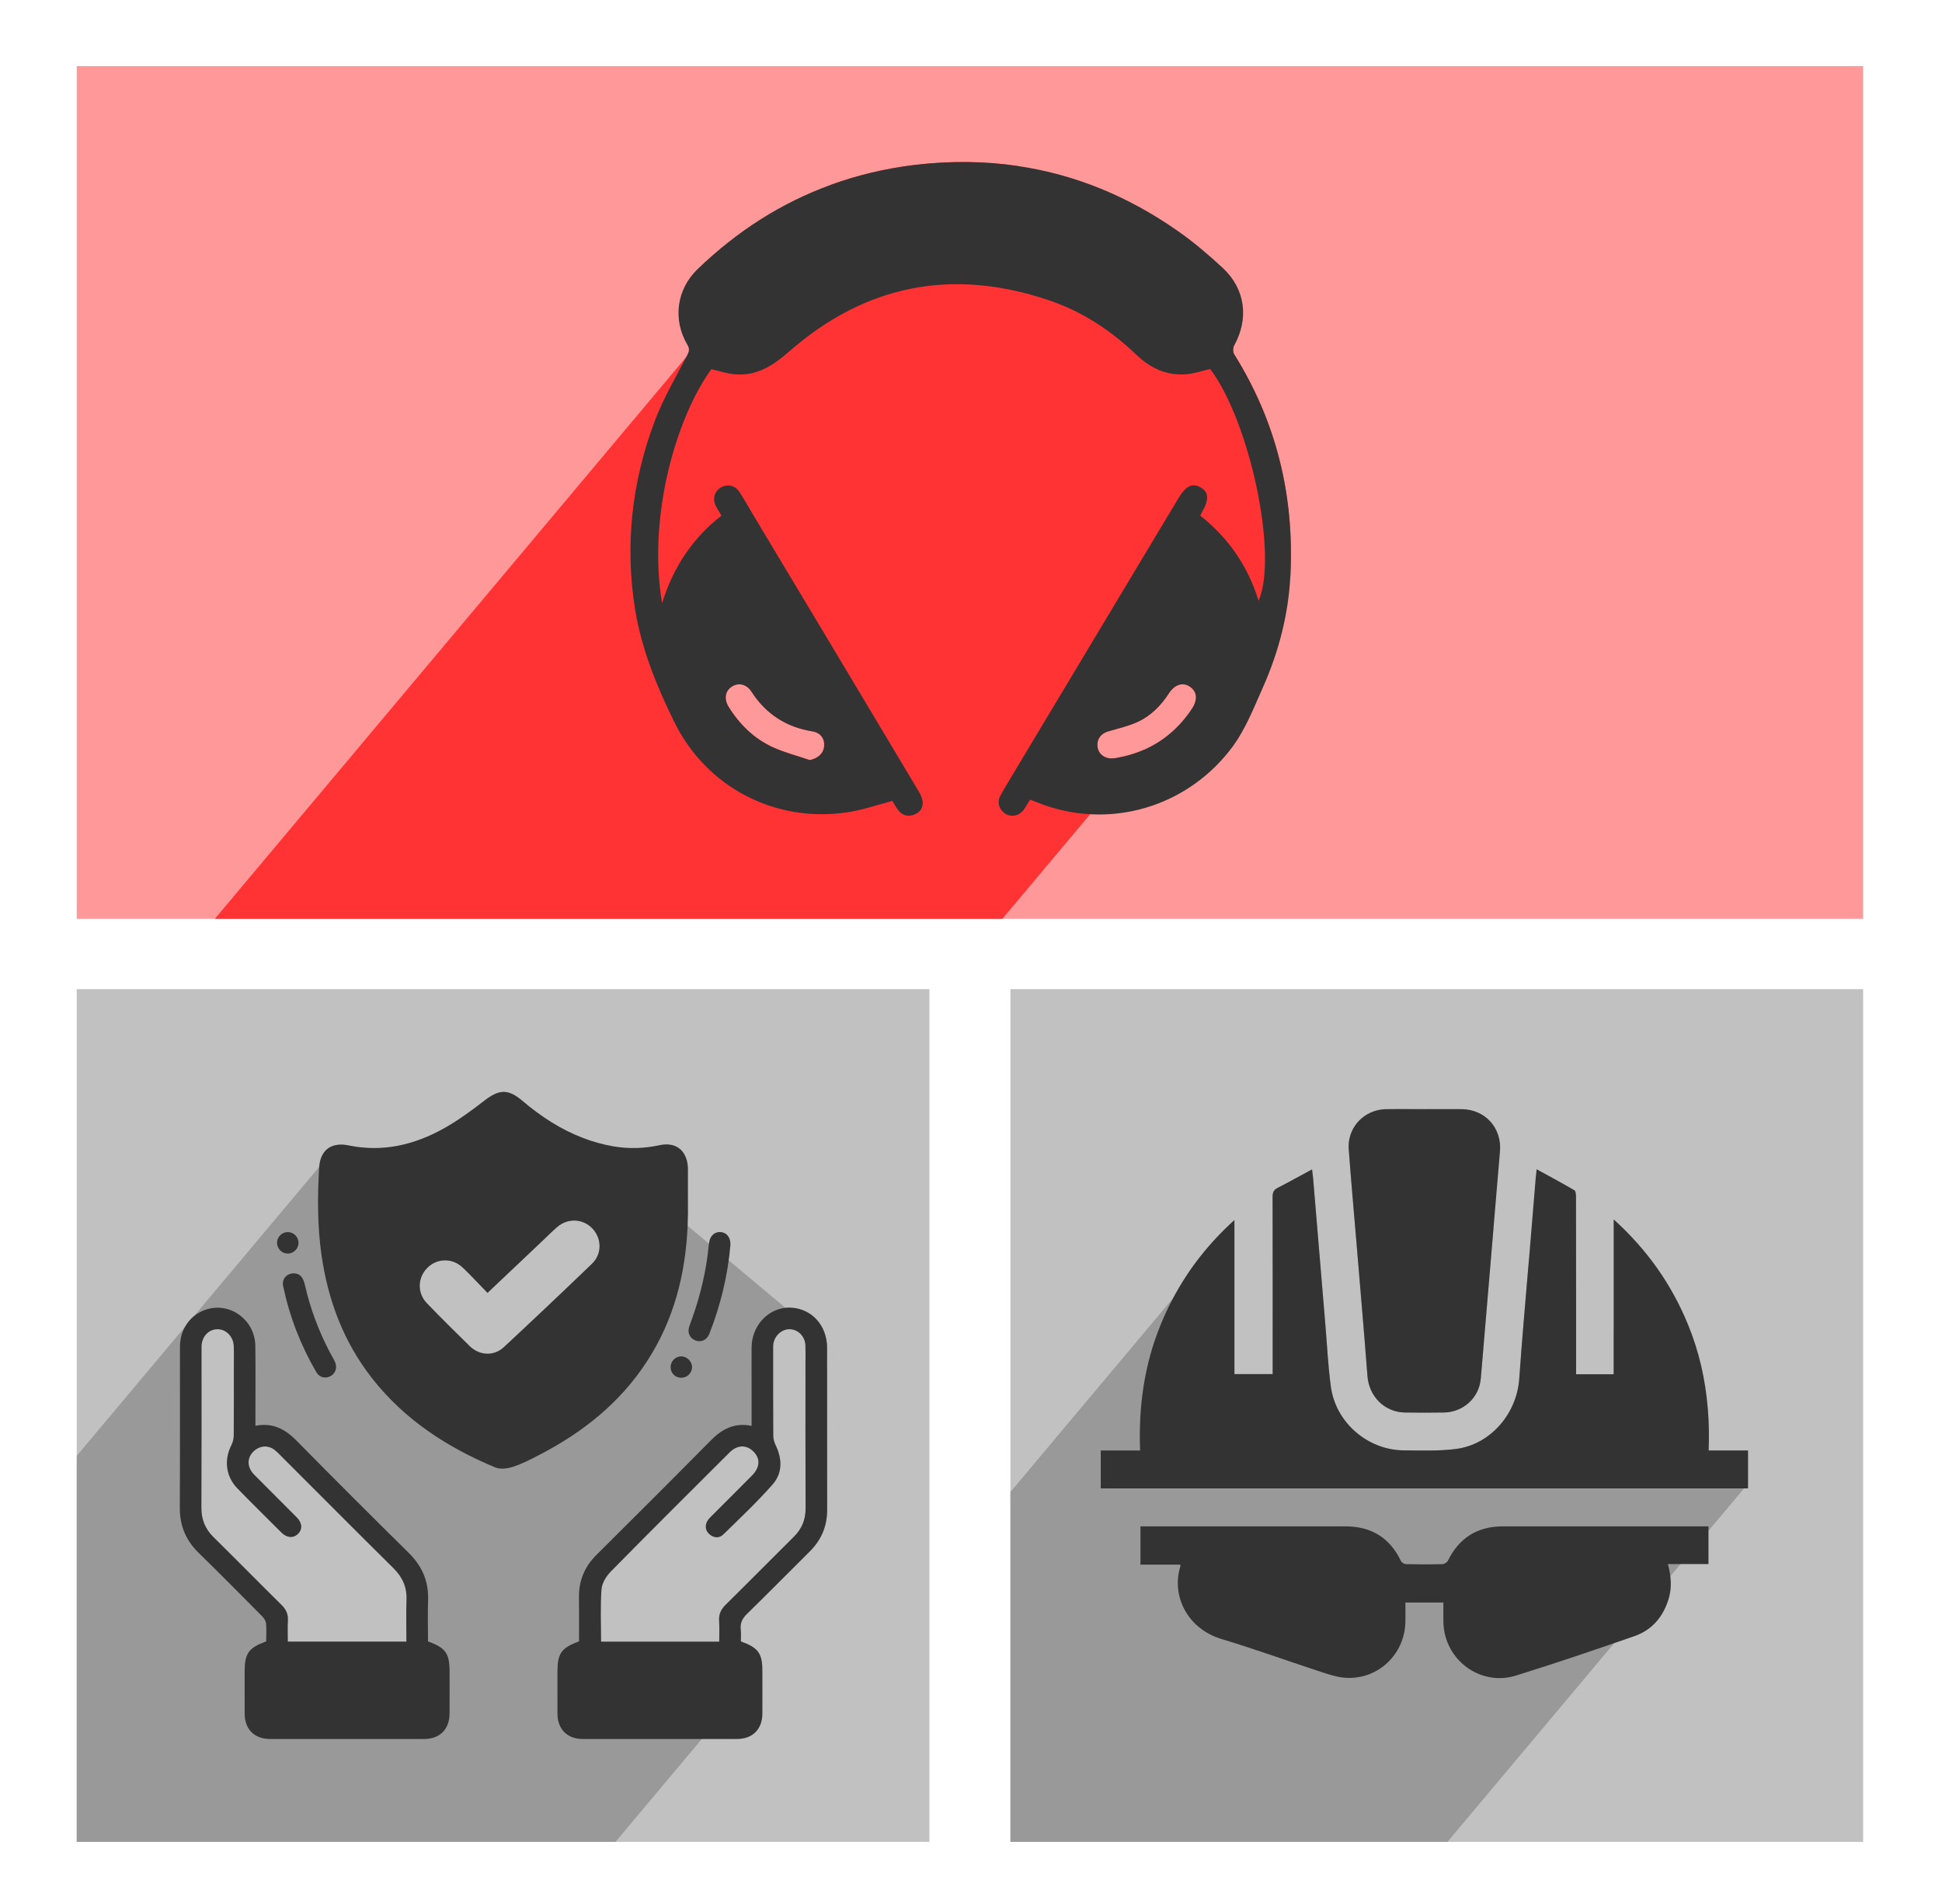 <?xml version="1.0" encoding="UTF-8"?>
<svg id="Vrstva_1" data-name="Vrstva 1" xmlns="http://www.w3.org/2000/svg" viewBox="0 0 911 893">
  <defs>
    <style>
      .cls-1 {
        fill: #fff;
      }

      .cls-2 {
        fill: #f99;
      }

      .cls-3 {
        fill: #f33;
      }

      .cls-4 {
        fill: #999;
      }

      .cls-5 {
        fill: #c1c1c1;
      }

      .cls-6 {
        fill: #333;
      }
    </style>
  </defs>
  <rect class="cls-1" y="0" width="911" height="893"/>
  <rect class="cls-2" x="36" y="31" width="838" height="400"/>
  <rect class="cls-5" x="36" y="464" width="400" height="400"/>
  <rect class="cls-5" x="474" y="464" width="400" height="400"/>
  <path class="cls-4" d="M308.54,709.46c-3.24-3.22-6.58-6.55-9.94-9.89l10.78,9.04c-.28,.29-.56,.57-.84,.85Z"/>
  <polygon class="cls-4" points="120.79 548.08 120.72 548.08 120.79 548 120.79 548.08"/>
  <path class="cls-4" d="M632.7,539.16c-.44-5.88,2.02-11.18,6.13-14.66l61.76,51.82c-1.88,22.27-3.75,44.54-5.64,66.81-.2,2.35-.3,4.77-.96,7.01-2.13,7.31-8.88,12.32-16.62,12.45-6.12,.09-12.25,.11-18.38,0-9.53-.18-16.79-7.56-17.51-17.1-1.57-20.49-3.36-40.96-5.06-61.44-1.25-14.96-2.61-29.92-3.72-44.89Z"/>
  <path class="cls-4" d="M820,680.41v15.57l-1.87,2.22-16.67,19.87-13.11,15.62-4.79,5.71-26.32,31.37-78.23,93.23h-205.01v-164.12l76.29-90.92,28.78-34.3v69.92h17.95v-3.35c0-26.58,.02-53.18-.04-79.77,0-1.98,.45-3.26,2.31-4.22,5.26-2.7,10.42-5.57,16.2-8.68,.21,1.78,.38,2.89,.48,4,1.93,22.94,3.83,45.88,5.76,68.81,.82,9.75,1.27,19.54,2.6,29.22,2.3,16.72,17.21,29.58,34.09,29.76,8.09,.08,16.27,.36,24.26-.61,16.37-1.96,28.84-16.43,30.01-32.99,1.31-18.81,3.01-37.61,4.59-56.42l22.07,18.52v35.8h17.63v-21.01l44.15,37.05c.53,6.47,.65,13.05,.39,19.72h18.48Z"/>
  <g>
    <path class="cls-6" d="M820,680.41v17.79h-303.63v-17.79h18.46c-.8-20.45,1.91-40.15,9.63-59,1.75-4.29,3.7-8.43,5.83-12.45,7.27-13.67,16.8-25.83,28.78-36.66v72.28h17.95v-3.35c0-26.58,.02-53.18-.04-79.77,0-1.98,.45-3.26,2.31-4.22,5.26-2.7,10.42-5.57,16.2-8.68,.21,1.78,.38,2.89,.48,4,1.93,22.94,3.83,45.88,5.76,68.81,.82,9.75,1.27,19.54,2.6,29.22,2.3,16.72,17.21,29.58,34.09,29.76,8.09,.08,16.27,.36,24.26-.61,16.37-1.96,28.84-16.43,30.01-32.99,1.31-18.81,3.01-37.61,4.59-56.42,.16-1.87,.31-3.75,.47-5.62,.87-10.63,1.75-21.26,2.63-31.9,.09-1.14,.24-2.29,.45-4.33,6.28,3.44,12.07,6.52,17.71,9.84,.67,.38,.78,2.08,.78,3.18,.03,15.78,.03,31.57,.03,47.35v35.8h17.63v-72.65c15.7,14.2,27.07,30.37,34.8,49.15,5.27,12.77,8.23,25.94,9.35,39.54,.53,6.47,.65,13.05,.39,19.72h18.48Z"/>
    <path class="cls-6" d="M703.65,540.05c-1.02,12.09-2.04,24.18-3.06,36.27-1.88,22.27-3.75,44.54-5.64,66.81-.2,2.35-.3,4.77-.96,7.01-2.13,7.31-8.88,12.32-16.62,12.45-6.12,.09-12.25,.11-18.38,0-9.53-.18-16.79-7.56-17.51-17.1-1.57-20.49-3.36-40.96-5.06-61.44-1.25-14.96-2.61-29.92-3.72-44.89-.44-5.88,2.02-11.18,6.13-14.66,3.02-2.55,6.94-4.12,11.27-4.2,6.03-.11,12.06-.02,18.09-.02,5.83-.01,11.66-.05,17.49,0,11.03,.11,18.89,8.81,17.97,19.77Z"/>
    <path class="cls-6" d="M801.46,733.69h-19.06c1.57,5.7,1.98,11.04,.34,16.41-2.57,8.39-7.8,14.55-16.04,17.41-18.45,6.4-36.93,12.71-55.59,18.49-16.79,5.19-33.63-7.47-34-25.03-.07-3.04-.02-6.07-.02-9.24h-17.81c0,3.02,.06,6.05,0,9.06-.29,15.35-13.04,27.35-28.32,26.22-4.25-.31-8.45-1.84-12.56-3.18-15.09-4.93-30.02-10.37-45.23-14.94-16.65-4.98-23.67-20.8-19.46-34.08,.06-.17,0-.39,0-.85h-18.72v-17.96h3.07c31.03,0,62.05,0,93.08,0,12.07,0,20.76,5.27,26.02,16.19,.36,.74,1.53,1.51,2.33,1.53,5.72,.13,11.46,.14,17.19,0,.89-.02,2.16-.84,2.55-1.63,5.27-10.76,13.86-16.09,25.8-16.09,31.13,0,62.25,0,93.38,0h3.04v17.69Z"/>
  </g>
  <path class="cls-4" d="M387.97,632.03c0-.76-.04-1.51-.12-2.24l-19.44-16.31h0l-26.55-22.28-9.28-7.79-10-8.39-49.13-41.22c-10.38-3.96-19.7-10.03-28.38-17.4-6.71-5.7-10.9-5.46-17.86-.08-6.05,4.7-12.3,9.28-18.97,13.01-13.89,7.75-28.74,11.29-44.71,7.98-1.86-.39-3.56-.48-5.09-.3l-8.7,10.36-58.76,70.03-4.14,4.93-50.83,60.58v181.09h252.73l40.48-48.25,28.37-33.81c-.35-6.87-2.53-9.21-10.07-11.98,0-1.82,.17-3.71-.05-5.58-.34-3.08,.8-5.25,3.02-7.42,9.89-9.64,19.57-19.48,29.37-29.2,5.44-5.4,8.16-11.85,8.15-19.54-.04-25.4,.01-50.79-.03-76.19Zm-197.31,138.04h-55.66c0-3.38-.14-6.71,.04-10.03,.18-2.99-.93-5.16-3.03-7.24-10.65-10.5-21.14-21.18-31.79-31.68-3.93-3.85-5.77-8.27-5.75-13.8,.11-24.66,.05-49.31,.05-73.97,0-.63-.01-1.26,.01-1.89,.17-4.5,3.27-7.85,7.37-7.95,4.08-.11,7.61,3.42,7.76,7.95,.13,3.47,.04,6.95,.04,10.43,0,10.54,.04,21.07-.05,31.61-.02,1.49-.44,3.11-1.11,4.44-3.5,6.86-2.6,14.65,2.77,20.18,6.83,7.01,13.81,13.9,20.76,20.81,2.49,2.47,5.45,2.7,7.57,.73,2.29-2.12,2.23-5.16-.36-7.79-6.67-6.75-13.43-13.39-20.08-20.14-3.75-3.82-3.38-8.74,.72-11.73,2.71-1.97,6.14-1.98,8.81,.05,.92,.7,1.74,1.54,2.56,2.36,17.73,17.72,35.41,35.51,53.24,53.15,4.25,4.2,6.4,8.89,6.18,14.9-.24,6.41-.05,12.84-.05,19.61Zm87.06-177.27c-13.66,13.15-27.44,26.19-41.32,39.11-4.68,4.36-11.41,4.07-16.03-.43-6.79-6.61-13.51-13.31-20.1-20.12-4.6-4.76-4.44-11.88,.08-16.53,4.57-4.69,11.84-4.89,16.75-.2,3.96,3.78,7.66,7.81,11.59,11.85,8.96-8.48,17.6-16.66,26.23-24.84,2.14-2.03,4.22-4.14,6.45-6.06,5.02-4.32,12.09-3.98,16.53,.69,4.44,4.66,4.58,11.94-.18,16.53Zm94.7,128.06c-10.7,10.6-21.27,21.34-32.01,31.92-2.21,2.17-3.26,4.44-3.07,7.54,.2,3.13,.05,6.29,.05,9.77h-55.44c0-8.28-.4-16.49,.21-24.61,.22-2.92,2.29-6.21,4.46-8.41,18.4-18.7,37-37.2,55.58-55.73,3.71-3.7,8.08-3.74,11.4-.31,3.17,3.28,2.91,7.36-.82,11.12-6.14,6.21-12.35,12.38-18.53,18.57-.67,.66-1.37,1.31-1.95,2.06-1.74,2.29-1.61,5.05,.42,6.83,2.1,1.84,4.63,2.09,6.6,.17,7.82-7.66,15.82-15.19,23.06-23.39,4.72-5.33,4.6-11.94,1.49-18.41-.65-1.36-1.13-2.95-1.13-4.44-.09-13.48-.06-26.97-.06-40.46,0-.84-.03-1.69,.07-2.52,.51-3.97,3.97-7.12,7.68-7.05,3.98,.08,7.21,3.33,7.4,7.58,.11,2.63,.03,5.27,.03,7.91,0,22.86-.05,45.73,.05,68.59,.01,5.28-1.75,9.57-5.49,13.27Z"/>
  <g>
    <path class="cls-6" d="M322.71,562.89v-14.86c0-.41-.04-.83-.08-1.26-.76-7.44-5.89-11.18-13.22-9.58-7.19,1.56-14.41,1.8-21.66,.55-5-.86-9.76-2.2-14.31-3.94-10.38-3.96-19.7-10.03-28.38-17.4-6.71-5.7-10.9-5.46-17.86-.08-6.05,4.7-12.3,9.28-18.97,13.01-13.89,7.75-28.74,11.29-44.71,7.98-1.86-.39-3.56-.48-5.09-.3-5.06,.58-8.19,4.19-8.7,10.36-.02,.18-.03,.35-.04,.53-.77,13.6-.82,27.17,1.11,40.7,3.05,21.36,10.39,40.94,23.81,58.03,15.25,19.42,35.24,32.37,57.72,41.72,2.4,1.01,5.87,.54,8.48-.33,4.36-1.45,8.51-3.64,12.61-5.77,20.15-10.47,37.44-24.26,49.97-43.48,12.79-19.6,18.18-41.14,19.18-63.75,.18-4.01,.22-8.06,.14-12.13Zm-44.99,29.91c-13.66,13.15-27.44,26.19-41.32,39.11-4.68,4.36-11.41,4.07-16.03-.43-6.79-6.61-13.51-13.31-20.1-20.12-4.6-4.76-4.44-11.88,.08-16.53,4.57-4.69,11.84-4.89,16.75-.2,3.96,3.78,7.66,7.81,11.59,11.85,8.96-8.48,17.6-16.66,26.23-24.84,2.14-2.03,4.22-4.14,6.45-6.06,5.02-4.32,12.09-3.98,16.53,.69,4.44,4.66,4.58,11.94-.18,16.53Z"/>
    <path class="cls-6" d="M387.97,632.03c0-.76-.04-1.51-.12-2.24-1.01-9.5-8.3-16.39-17.67-16.41-.6,0-1.19,.03-1.77,.1h0c-8.78,.95-15.76,8.88-15.83,18.52-.05,6.85,0,13.7,0,20.55v16.31c-7.99-1.65-13.83,1.44-19.15,6.83-17.76,18-35.7,35.84-53.62,53.68-5.53,5.5-8.31,12.01-8.21,19.82,.09,6.94,.02,13.88,.02,20.76-8.34,3.08-10.12,5.63-10.12,14.33,0,6.53-.02,13.07,.01,19.6,.04,7.28,4.57,11.85,11.86,11.86,18.61,.02,37.23,.02,55.85,.01,5.51,0,11.03-.01,16.54-.01,7.29-.01,11.82-4.57,11.87-11.85,.04-6.54,.01-13.07,.01-19.6,0-.84-.02-1.62-.05-2.35-.35-6.87-2.53-9.21-10.07-11.98,0-1.82,.17-3.71-.05-5.58-.34-3.08,.8-5.25,3.02-7.42,9.89-9.64,19.57-19.48,29.37-29.2,5.44-5.4,8.16-11.85,8.15-19.54-.04-25.4,.01-50.79-.03-76.19Zm-15.55,88.83c-10.7,10.6-21.27,21.34-32.01,31.92-2.21,2.17-3.26,4.44-3.07,7.54,.2,3.13,.05,6.29,.05,9.77h-55.44c0-8.28-.4-16.49,.21-24.61,.22-2.92,2.29-6.21,4.46-8.41,18.4-18.7,37-37.2,55.58-55.73,3.71-3.7,8.08-3.74,11.4-.31,3.17,3.28,2.91,7.36-.82,11.12-6.14,6.21-12.35,12.38-18.53,18.57-.67,.66-1.37,1.31-1.95,2.06-1.74,2.29-1.61,5.05,.42,6.83,2.1,1.84,4.63,2.09,6.6,.17,7.82-7.66,15.82-15.19,23.06-23.39,4.72-5.33,4.6-11.94,1.49-18.41-.65-1.36-1.13-2.95-1.13-4.44-.09-13.48-.06-26.97-.06-40.46,0-.84-.03-1.69,.07-2.52,.51-3.97,3.97-7.12,7.68-7.05,3.98,.08,7.21,3.33,7.4,7.58,.11,2.63,.03,5.27,.03,7.91,0,22.86-.05,45.73,.05,68.59,.01,5.28-1.75,9.57-5.49,13.27Z"/>
    <path class="cls-6" d="M210.9,784.28c0-8.72-1.78-11.25-10.12-14.33,0-6.45-.17-12.97,.04-19.49,.28-8.77-2.85-15.86-9.08-22.02-17.71-17.47-35.3-35.05-52.76-52.76-5.32-5.39-11.17-8.44-19.16-6.85v-3.63c0-11.27,.11-22.55-.04-33.82-.16-11.85-11.17-20.33-22.25-17.34-2.47,.66-4.69,1.82-6.56,3.36-1.67,1.36-3.06,3.03-4.14,4.93-1.54,2.73-2.41,5.93-2.41,9.38-.04,25.18,.07,50.37-.06,75.56-.05,8.41,2.83,15.3,8.83,21.16,10.03,9.79,19.89,19.76,29.75,29.72,.88,.89,1.74,2.19,1.86,3.38,.27,2.81,.08,5.66,.08,8.42-8.33,3.07-10.12,5.63-10.12,14.33,0,6.54-.02,13.07,.01,19.6,.04,7.29,4.57,11.85,11.86,11.86,24.13,.02,48.26,.02,72.39,0,7.29-.01,11.82-4.57,11.87-11.85,.04-6.54,.01-13.07,.01-19.61Zm-20.24-14.21h-55.66c0-3.38-.14-6.71,.04-10.03,.18-2.99-.93-5.16-3.03-7.24-10.65-10.5-21.14-21.18-31.79-31.68-3.93-3.85-5.77-8.27-5.75-13.8,.11-24.66,.05-49.31,.05-73.97,0-.63-.01-1.26,.01-1.89,.17-4.5,3.27-7.85,7.37-7.95,4.08-.11,7.61,3.42,7.76,7.95,.13,3.47,.04,6.95,.04,10.43,0,10.54,.04,21.07-.05,31.61-.02,1.49-.44,3.11-1.11,4.44-3.5,6.86-2.6,14.65,2.77,20.18,6.83,7.01,13.81,13.9,20.76,20.81,2.49,2.47,5.45,2.7,7.57,.73,2.29-2.12,2.23-5.16-.36-7.79-6.67-6.75-13.43-13.39-20.08-20.14-3.75-3.82-3.38-8.74,.72-11.73,2.71-1.97,6.14-1.98,8.81,.05,.92,.7,1.74,1.54,2.56,2.36,17.73,17.72,35.41,35.51,53.24,53.15,4.25,4.2,6.4,8.89,6.18,14.9-.24,6.41-.05,12.84-.05,19.61Z"/>
    <path class="cls-6" d="M342.66,583.9c-1.21,14.2-4.58,28.26-9.93,41.83-1.13,2.88-3.8,4.04-6.36,3.1-2.86-1.04-4.12-3.76-2.93-6.93,4.09-10.86,7.09-21.99,8.56-33.52,.25-1.97,.36-3.98,.73-5.94,.57-3.04,2.82-4.78,5.52-4.48,2.72,.3,4.47,2.51,4.41,5.93Z"/>
    <path class="cls-6" d="M154.94,645.57c-2.38,1.24-5.09,.6-6.56-1.91-7.35-12.62-12.56-26.11-15.57-40.41-.68-3.23,1.69-5.91,4.88-5.93,2.84-.02,4.49,1.61,5.38,5.55,2.45,10.82,6.29,21.12,11.4,30.97,.88,1.68,1.86,3.3,2.66,5.01,1.22,2.69,.28,5.45-2.19,6.73Z"/>
    <path class="cls-6" d="M140.03,583.14c-.08,2.74-2.46,4.98-5.19,4.89-2.74-.08-4.97-2.45-4.88-5.19,.08-2.76,2.44-4.97,5.18-4.88,2.75,.08,4.98,2.45,4.89,5.18Z"/>
    <path class="cls-6" d="M324.64,641.42c-.07,2.74-2.38,4.92-5.17,4.87-2.81-.05-4.94-2.28-4.88-5.09,.06-2.77,2.39-5.02,5.1-4.95,2.68,.08,5.02,2.51,4.95,5.17Z"/>
  </g>
  <path class="cls-3" d="M578.93,166.12c-.5-.79-.58-2.29-.25-3.37l-101.15-84.87c-15.51-2.31-31.56-2.49-48.13-.55-13.93,1.67-27.17,4.81-39.73,9.39l-67.74,80.74L100.79,431H470.22l41.16-49.05,25.45-30.33c-4.16,1.84-8.65,3.18-13.46,3.99-.7,.08-1.38,.17-1.82,.17-3.79,0-6.38-2.33-6.73-5.7-.34-3.36,1.64-6.04,5.01-6.99,4.66-1.38,9.4-2.41,13.72-4.4,6.3-2.84,11.04-7.68,14.84-13.54,2.76-4.14,6.47-5.27,9.84-3.02,.76,.52,1.37,1.13,1.82,1.81l45.3-53.98c1.87-37.23-6.5-72.04-26.42-103.84Zm-192.33,183.96c-.26,3.37-2.93,5.7-6.73,6.48-5.7-1.99-11.65-3.46-17.17-5.96-8.89-4.05-15.71-10.7-20.88-18.98-2.33-3.8-1.64-7.6,1.55-9.58,3.11-1.98,6.9-1.12,9.15,2.42,6.81,10.52,16.31,16.65,28.64,18.63,3.8,.61,5.79,3.46,5.44,6.99Z"/>
  <path class="cls-6" d="M578.93,166.12c-.5-.79-.58-2.29-.25-3.37,.06-.22,.15-.42,.25-.6,6.99-12.6,5.35-26.49-5.26-36.41-6.64-6.13-13.55-12.08-20.97-17.26-23.45-16.47-48.52-26.67-75.17-30.6-15.51-2.31-31.56-2.49-48.13-.55-13.93,1.67-27.17,4.81-39.73,9.39-23.09,8.4-43.89,21.65-62.44,39.53-9.92,9.58-11.73,23.73-4.74,35.56,1.03,1.81,.86,2.93-.09,4.74-.16,.3-.31,.61-.47,.91-5.15,9.96-10.95,19.77-14.89,30.33-10.7,28.56-13.98,58.07-9.06,88.44,3.11,18.55,10.1,35.72,18.3,52.38,14.92,30.46,46.85,47.28,80.5,42.54,7.25-.95,14.24-3.45,21.83-5.44,.69,1.12,1.56,2.76,2.68,4.23,1.81,2.42,4.31,3.28,7.16,2.33,2.76-.86,4.49-2.93,4.4-5.78-.09-1.81-.95-3.8-1.98-5.44-25.8-43.23-51.69-86.46-77.58-129.6-2.15-3.63-4.22-7.34-6.55-10.87-1.99-2.94-5.53-3.63-8.46-1.99-3.02,1.73-4.14,5.18-2.59,8.54,.78,1.56,1.73,3.02,2.76,4.75-13.46,10.44-22.52,23.99-27.87,41.07-6.99-41.76,7.25-88.1,23.13-109.76,3.79,.87,7.42,2.08,11.13,2.42,10.01,.78,17.6-3.97,24.93-10.35,36.07-31.76,77.06-39.78,122.45-24.34,15.61,5.27,29.16,14.24,40.98,25.63,6.65,6.3,14.41,9.84,23.64,8.97,3.72-.34,7.25-1.63,10.88-2.41,18.72,24.85,31.92,87.67,22.69,108.72-5-16.31-14.15-29.51-27.35-39.95,.34-.69,.6-1.21,.86-1.73,3.37-5.78,3.11-9.4-.78-11.56-3.79-2.16-6.9-.6-10.26,5.01-25.37,42.28-50.66,84.47-76.02,126.75-2.51,4.32-5.18,8.46-7.51,12.77-1.81,3.2-.6,6.82,2.33,8.63,2.93,1.73,6.56,.95,8.71-2.07,.95-1.47,1.82-2.93,2.85-4.57,1.12,.43,2.16,.77,3.11,1.21,8.19,3.32,16.63,5.17,25.03,5.63,25.43,1.4,50.43-9.86,66.52-31.26,6.38-8.54,10.18-18.47,14.5-28.13,7.42-16.66,11.99-34.17,12.94-52.46,0-.05,0-.09,0-.14,1.87-37.23-6.5-72.04-26.42-103.84Zm-235.56,155.92c3.11-1.98,6.9-1.12,9.15,2.42,6.81,10.52,16.31,16.65,28.64,18.63,3.8,.61,5.79,3.46,5.44,6.99-.26,3.37-2.93,5.7-6.73,6.48-5.7-1.99-11.65-3.46-17.17-5.96-8.89-4.05-15.71-10.7-20.88-18.98-2.33-3.8-1.64-7.6,1.55-9.58Zm215.8,10.36c-5.85,8.8-13.31,15.22-22.34,19.22-4.16,1.84-8.65,3.18-13.46,3.99-.7,.08-1.38,.17-1.82,.17-3.79,0-6.38-2.33-6.73-5.7-.34-3.36,1.64-6.04,5.01-6.99,4.66-1.38,9.4-2.41,13.72-4.4,6.3-2.84,11.04-7.68,14.84-13.54,2.76-4.14,6.47-5.27,9.84-3.02,.76,.52,1.37,1.13,1.82,1.81,1.48,2.23,1.24,5.22-.88,8.46Z"/>
</svg>